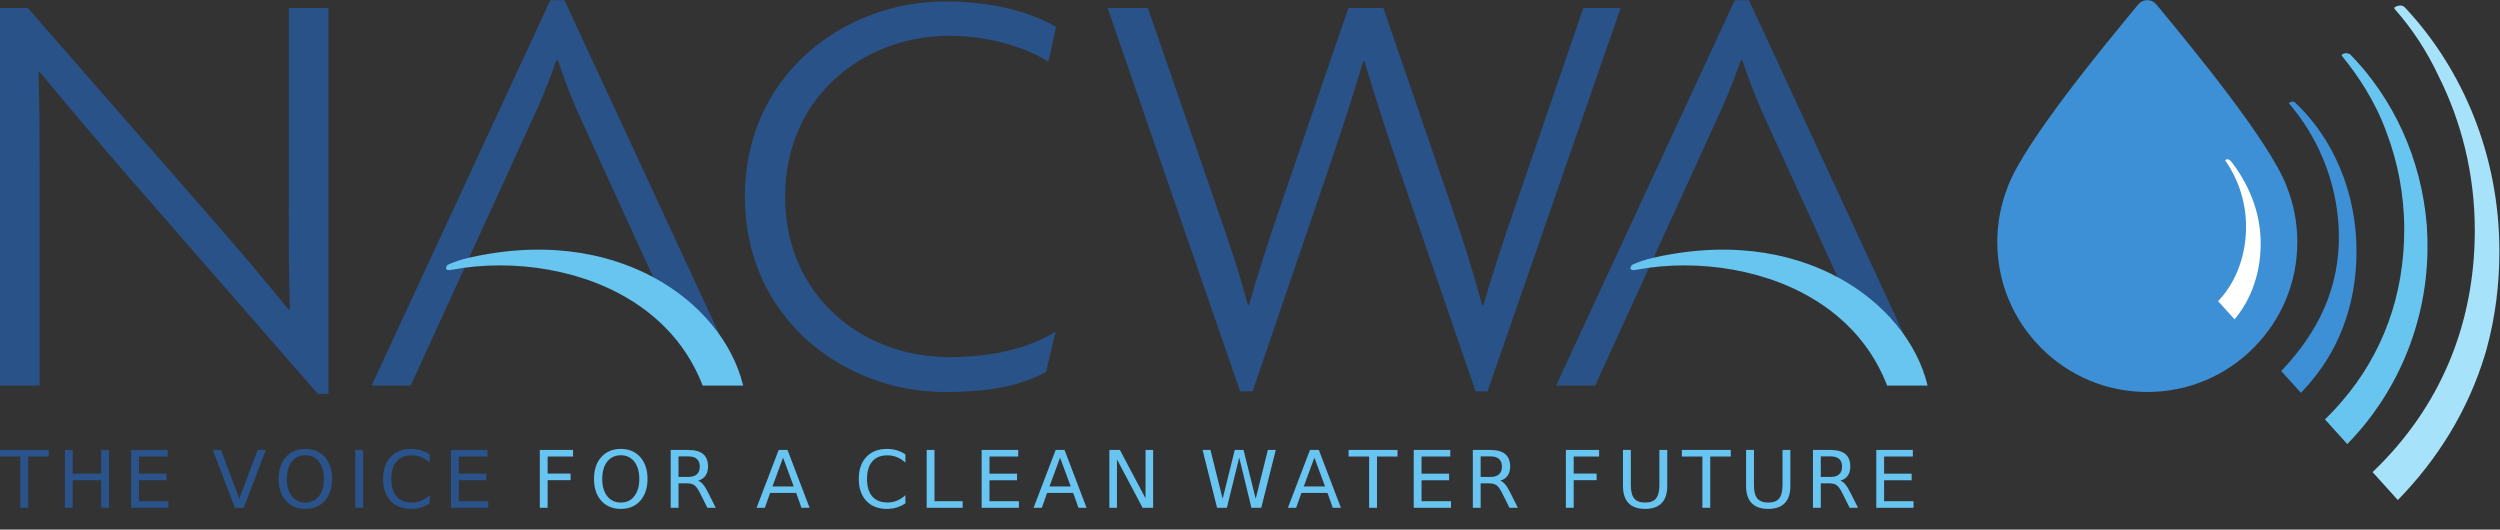 <?xml version="1.0" encoding="UTF-8" standalone="no"?>
<svg
   xmlns:dc="http://purl.org/dc/elements/1.1/"
   xmlns:cc="http://creativecommons.org/ns#"
   xmlns:rdf="http://www.w3.org/1999/02/22-rdf-syntax-ns#"
   xmlns:svg="http://www.w3.org/2000/svg"
   xmlns="http://www.w3.org/2000/svg"
   xmlns:sodipodi="http://sodipodi.sourceforge.net/DTD/sodipodi-0.dtd"
   xmlns:inkscape="http://www.inkscape.org/namespaces/inkscape"
   version="1.1"
   id="svg2"
   xml:space="preserve"
   width="762.907"
   height="161.613"
   viewBox="0 0 762.907 161.613"
   sodipodi:docname="nacwa-logo-future.eps"><rect x="0" y="0" width="762.907" height="161.613" fill="#333333" stroke="none"/><defs
     id="defs6" /><sodipodi:namedview
     pagecolor="#ffffff"
     bordercolor="#666666"
     borderopacity="1"
     objecttolerance="10"
     gridtolerance="10"
     guidetolerance="10"
     inkscape:pageopacity="0"
     inkscape:pageshadow="2"
     inkscape:window-width="640"
     inkscape:window-height="480"
     id="namedview4" /><g
     id="g10"
     inkscape:groupmode="layer"
     inkscape:label="ink_ext_XXXXXX"
     transform="matrix(1.333,0,0,-1.333,0,161.613)"><g
       id="g12"
       transform="scale(0.1)"><g
         id="g14"
         transform="scale(10)"><g
           aria-label="THE VOICE "
           transform="matrix(1,0,0,-1,3.90625e-4,4.994)"
           id="text18"
           style="font-variant:normal;font-weight:500;font-size:18.16px;font-family:Gotham;-inkscape-font-specification:Gotham-Medium;writing-mode:lr-tb;fill:#29538a;fill-opacity:1;fill-rule:nonzero;stroke:none"><path
             d="M -0.053,-13.239 H 11.146 v 1.507 H 6.446 V 0 H 4.646 v -11.731 h -4.7 z"
             id="path50" /><path
             d="m 14.857,-13.239 h 1.791 v 5.427 h 6.508 v -5.427 h 1.791 V 0 h -1.791 v -6.305 h -6.508 V 0 h -1.791 z"
             id="path52" /><path
             d="m 30.021,-13.239 h 8.371 v 1.507 h -6.579 v 3.919 h 6.305 v 1.507 h -6.305 v 4.797 h 6.739 V 0 h -8.53 z"
             id="path54" /><path
             d="m 53.773,0 -5.054,-13.239 h 1.871 l 4.194,11.146 4.203,-11.146 h 1.862 L 55.804,0 Z"
             id="path56" /><path
             d="m 69.916,-12.024 q -1.951,0 -3.103,1.454 -1.144,1.454 -1.144,3.964 0,2.501 1.144,3.955 1.153,1.454 3.103,1.454 1.951,0 3.086,-1.454 1.144,-1.454 1.144,-3.955 0,-2.509 -1.144,-3.964 -1.135,-1.454 -3.086,-1.454 z m 0,-1.454 q 2.784,0 4.451,1.871 1.667,1.862 1.667,5.001 0,3.13 -1.667,5.001 -1.667,1.862 -4.451,1.862 -2.793,0 -4.469,-1.862 -1.667,-1.862 -1.667,-5.001 0,-3.139 1.667,-5.001 1.676,-1.871 4.469,-1.871 z"
             id="path58" /><path
             d="m 81.34,-13.239 h 1.791 V 0 h -1.791 z"
             id="path60" /><path
             d="m 98.372,-12.219 v 1.889 q -0.904,-0.842 -1.933,-1.259 -1.02,-0.417 -2.172,-0.417 -2.27,0 -3.476,1.392 -1.206,1.383 -1.206,4.008 0,2.616 1.206,4.008 1.206,1.383 3.476,1.383 1.153,0 2.172,-0.417 1.029,-0.417 1.933,-1.259 v 1.871 q -0.94,0.638 -1.995,0.958 -1.046,0.319 -2.217,0.319 -3.006,0 -4.735,-1.835 -1.729,-1.844 -1.729,-5.028 0,-3.192 1.729,-5.028 1.729,-1.844 4.735,-1.844 1.188,0 2.235,0.319 1.055,0.31 1.977,0.94 z"
             id="path62" /><path
             d="m 103.241,-13.239 h 8.371 v 1.507 h -6.579 v 3.919 h 6.305 v 1.507 h -6.305 v 4.797 h 6.739 V 0 h -8.53 z"
             id="path64" /></g></g><g
         id="g20"
         transform="scale(10)"><g
           aria-label="FOR A CLEAN WATER FUTURE"
           transform="matrix(1,0,0,-1,121.798,4.994)"
           id="text24"
           style="font-variant:normal;font-weight:500;font-size:18.16px;font-family:Gotham;-inkscape-font-specification:Gotham-Medium;writing-mode:lr-tb;fill:#68c4f0;fill-opacity:1;fill-rule:nonzero;stroke:none"><path
             d="m 1.782,-13.239 h 7.608 v 1.507 H 3.573 v 3.902 h 5.249 v 1.507 H 3.573 V 0 H 1.782 Z"
             id="path67" /><path
             d="m 20.322,-12.024 q -1.951,0 -3.103,1.454 -1.144,1.454 -1.144,3.964 0,2.501 1.144,3.955 1.153,1.454 3.103,1.454 1.951,0 3.086,-1.454 1.144,-1.454 1.144,-3.955 0,-2.509 -1.144,-3.964 -1.135,-1.454 -3.086,-1.454 z m 0,-1.454 q 2.784,0 4.451,1.871 1.667,1.862 1.667,5.001 0,3.13 -1.667,5.001 -1.667,1.862 -4.451,1.862 -2.793,0 -4.469,-1.862 -1.667,-1.862 -1.667,-5.001 0,-3.139 1.667,-5.001 1.676,-1.871 4.469,-1.871 z"
             id="path69" /><path
             d="m 38.024,-6.207 q 0.576,0.195 1.117,0.834 0.55,0.638 1.1,1.756 L 42.058,0 H 40.134 L 38.44,-3.396 Q 37.784,-4.726 37.164,-5.161 36.552,-5.595 35.488,-5.595 H 33.537 V 0 h -1.791 v -13.239 h 4.043 q 2.27,0 3.387,0.949 1.117,0.949 1.117,2.864 0,1.25 -0.585,2.075 -0.576,0.825 -1.685,1.144 z m -4.487,-5.56 v 4.7 h 2.252 q 1.295,0 1.951,-0.594 0.665,-0.603 0.665,-1.765 0,-1.162 -0.665,-1.747 -0.656,-0.594 -1.951,-0.594 z"
             id="path71" /><path
             d="m 57.472,-11.474 -2.43,6.588 h 4.868 z m -1.011,-1.765 H 58.491 L 63.537,0 H 61.675 L 60.469,-3.396 H 54.501 L 53.295,0 h -1.889 z"
             id="path73" /><path
             d="m 85.478,-12.219 v 1.889 q -0.904,-0.842 -1.933,-1.259 -1.02,-0.417 -2.172,-0.417 -2.27,0 -3.476,1.392 -1.206,1.383 -1.206,4.008 0,2.616 1.206,4.008 1.206,1.383 3.476,1.383 1.153,0 2.172,-0.417 1.029,-0.417 1.933,-1.259 v 1.871 q -0.94,0.638 -1.995,0.958 -1.046,0.319 -2.217,0.319 -3.006,0 -4.735,-1.835 -1.729,-1.844 -1.729,-5.028 0,-3.192 1.729,-5.028 1.729,-1.844 4.735,-1.844 1.188,0 2.235,0.319 1.055,0.31 1.977,0.94 z"
             id="path75" /><path
             d="m 90.347,-13.239 h 1.791 v 11.731 h 6.446 V 0 h -8.238 z"
             id="path77" /><path
             d="m 102.932,-13.239 h 8.371 v 1.507 h -6.579 v 3.919 h 6.305 v 1.507 h -6.305 v 4.797 h 6.739 V 0 h -8.53 z"
             id="path79" /><path
             d="m 120.886,-11.474 -2.43,6.588 h 4.868 z m -1.011,-1.765 h 2.031 L 126.951,0 h -1.862 l -1.206,-3.396 h -5.968 L 116.709,0 h -1.889 z"
             id="path81" /><path
             d="m 132.169,-13.239 h 2.412 l 5.87,11.075 V -13.239 h 1.738 V 0 h -2.412 l -5.87,-11.075 V 0 h -1.738 z"
             id="path83" /><path
             d="m 153.508,-13.239 h 1.809 l 2.784,11.19 2.775,-11.19 h 2.013 l 2.784,11.19 2.775,-11.19 h 1.818 L 166.941,0 h -2.252 L 161.896,-11.492 159.076,0 h -2.252 z"
             id="path85" /><path
             d="m 179.106,-11.474 -2.43,6.588 h 4.868 z m -1.011,-1.765 h 2.031 L 185.171,0 h -1.862 l -1.206,-3.396 h -5.968 L 174.929,0 h -1.889 z"
             id="path87" /><path
             d="m 186.937,-13.239 h 11.199 v 1.507 h -4.7 V 0 h -1.8 v -11.731 h -4.7 z"
             id="path89" /><path
             d="m 201.848,-13.239 h 8.371 v 1.507 h -6.579 v 3.919 h 6.305 v 1.507 h -6.305 v 4.797 h 6.739 V 0 h -8.53 z"
             id="path91" /><path
             d="m 221.655,-6.207 q 0.576,0.195 1.117,0.834 0.55,0.638 1.1,1.756 L 225.69,0 h -1.924 l -1.694,-3.396 q -0.656,-1.33 -1.277,-1.765 -0.612,-0.434 -1.676,-0.434 h -1.951 V 0 h -1.791 v -13.239 h 4.043 q 2.27,0 3.387,0.949 1.117,0.949 1.117,2.864 0,1.25 -0.585,2.075 -0.576,0.825 -1.685,1.144 z m -4.487,-5.56 v 4.7 h 2.252 q 1.295,0 1.951,-0.594 0.665,-0.603 0.665,-1.765 0,-1.162 -0.665,-1.747 -0.656,-0.594 -1.951,-0.594 z"
             id="path93" /><path
             d="m 236.678,-13.239 h 7.608 v 1.507 h -5.817 v 3.902 h 5.249 v 1.507 h -5.249 V 0 h -1.791 z"
             id="path95" /><path
             d="m 249.749,-13.239 h 1.8 v 8.042 q 0,2.128 0.771,3.068 0.771,0.931 2.501,0.931 1.72,0 2.492,-0.931 0.771,-0.94 0.771,-3.068 v -8.042 h 1.8 v 8.264 q 0,2.589 -1.286,3.91 -1.277,1.321 -3.777,1.321 -2.509,0 -3.795,-1.321 -1.277,-1.321 -1.277,-3.91 z"
             id="path97" /><path
             d="m 263.227,-13.239 h 11.199 v 1.507 h -4.7 V 0 h -1.8 v -11.731 h -4.7 z"
             id="path99" /><path
             d="m 277.933,-13.239 h 1.8 v 8.042 q 0,2.128 0.771,3.068 0.771,0.931 2.501,0.931 1.72,0 2.492,-0.931 0.771,-0.94 0.771,-3.068 v -8.042 h 1.8 v 8.264 q 0,2.589 -1.286,3.91 -1.277,1.321 -3.777,1.321 -2.509,0 -3.795,-1.321 -1.277,-1.321 -1.277,-3.91 z"
             id="path101" /><path
             d="m 299.524,-6.207 q 0.576,0.195 1.117,0.834 0.55,0.638 1.1,1.756 L 303.558,0 h -1.924 l -1.694,-3.396 q -0.656,-1.33 -1.277,-1.765 -0.612,-0.434 -1.676,-0.434 h -1.951 V 0 h -1.791 v -13.239 h 4.043 q 2.27,0 3.387,0.949 1.117,0.949 1.117,2.864 0,1.25 -0.585,2.075 -0.576,0.825 -1.685,1.144 z m -4.487,-5.56 v 4.7 h 2.252 q 1.295,0 1.951,-0.594 0.665,-0.603 0.665,-1.765 0,-1.162 -0.665,-1.747 -0.656,-0.594 -1.951,-0.594 z"
             id="path103" /><path
             d="m 307.737,-13.239 h 8.371 v 1.507 h -6.579 v 3.919 h 6.305 v 1.507 h -6.305 v 4.797 h 6.739 V 0 h -8.53 z"
             id="path105" /></g></g><path
         d="m 661.082,733.551 c 0,-73.156 0,-151.723 2.711,-228.942 l -2.711,-1.355 C 604.188,573.695 524.262,667.168 464.656,734.902 L 63.672,1194.14 H 0 V 329.855 h 90.766 v 476.844 c 0,78.574 0,159.852 -2.711,239.781 l 2.711,1.35 C 150.367,976.035 228.945,882.559 302.094,798.574 L 727.465,310.891 h 24.383 V 1194.14 H 661.082 V 733.551"
         style="fill:#295289;fill-opacity:1;fill-rule:nonzero;stroke:none"
         id="path26" /><path
         d="m 2172.56,1130.46 c 92.12,0 177.46,-27.08 227.58,-59.6 l 17.62,79.93 c -58.25,33.87 -143.6,58.25 -254.69,58.25 -228.94,0 -457.88,-166.62 -457.88,-447.048 0,-277.703 226.23,-447.039 457.88,-447.039 108.38,0 177.47,16.258 231.65,46.059 l 21.68,92.121 c -60.96,-37.938 -143.59,-58.254 -243.84,-58.254 -197.79,0 -375.25,139.531 -375.25,367.113 0,228.946 180.17,368.468 375.25,368.468"
         style="fill:#295289;fill-opacity:1;fill-rule:nonzero;stroke:none"
         id="path28" /><path
         d="M 3624.78,1194.14 3469,740.316 c -25.74,-73.148 -51.48,-153.074 -73.16,-226.222 h -2.71 c -20.32,74.5 -44.7,153.074 -70.44,226.222 L 3166.9,1194.14 h -79.92 l -155.8,-453.824 c -24.38,-71.789 -50.12,-149.007 -71.79,-226.222 h -2.71 c -20.32,78.566 -47.41,155.785 -71.8,226.222 l -157.14,453.824 h -92.12 l 303.45,-877.835 h 28.45 l 172.04,503.945 c 27.09,78.57 52.84,157.145 81.28,251.97 h 2.71 c 28.45,-94.825 54.19,-173.4 81.28,-251.97 l 173.4,-503.945 h 27.1 l 304.8,877.835 h -85.35"
         style="fill:#295289;fill-opacity:1;fill-rule:nonzero;stroke:none"
         id="path30" /><path
         d="m 3926.56,930.816 c 20.11,42.508 41.9,93.814 58.66,143.654 h 3.35 c 16.77,-49.84 36.88,-101.146 56.99,-143.654 l 235.23,-514.773 41.25,-67.008 -1.87,-19.18 h 92.65 l -408.94,881.895 h -32.53 L 3562.4,329.855 h 89.36 l 274.8,600.961"
         style="fill:#295289;fill-opacity:1;fill-rule:nonzero;stroke:none"
         id="path32" /><path
         d="m 3856.08,604.875 c 75.4,0 151.63,-13.609 219.45,-39.977 83.06,-32.296 192.11,-99.3 244.64,-235.152 l 92.65,0.109 c -24.08,99.399 -99.26,190.098 -203.64,246.801 -83.68,45.457 -224.92,90.356 -422.64,46.071 -21.17,-4.743 -35.6,-10.141 -50.67,-16.789 -1.45,-2.063 -4.28,-7.125 -2.63,-9.743 1.37,-2.187 6.06,-2.66 13.22,-1.312 35.6,6.695 72.51,9.992 109.62,9.992"
         style="fill:#67c5f0;fill-opacity:1;fill-rule:nonzero;stroke:none"
         id="path34" /><path
         d="m 1214.98,930.816 c 20.12,42.508 41.9,93.814 58.67,143.654 h 3.35 c 16.76,-49.84 36.88,-101.146 56.99,-143.654 l 235.23,-514.773 41.25,-67.008 -1.87,-19.18 h 92.64 L 1292.3,1211.75 h -32.53 L 850.824,329.855 h 89.36 l 274.796,600.961"
         style="fill:#295289;fill-opacity:1;fill-rule:nonzero;stroke:none"
         id="path36" /><path
         d="m 1144.51,604.875 c 75.4,0 151.63,-13.609 219.44,-39.977 83.06,-32.296 192.12,-99.3 244.65,-235.152 l 92.64,0.109 c -24.07,99.399 -99.26,190.098 -203.64,246.801 -83.67,45.457 -224.92,90.356 -422.64,46.071 -21.17,-4.743 -35.6,-10.141 -50.66,-16.789 -1.46,-2.063 -4.28,-7.125 -2.64,-9.743 1.38,-2.187 6.07,-2.66 13.23,-1.312 35.6,6.695 72.51,9.992 109.62,9.992"
         style="fill:#67c5f0;fill-opacity:1;fill-rule:nonzero;stroke:none"
         id="path38" /><path
         d="m 5235.51,783.828 -0.38,1.242 c -0.07,0.223 -0.12,0.45 -0.21,0.688 -38.79,102.183 -217.28,318.302 -293.5,410.592 l -4.89,5.94 c -5.13,6.21 -12.69,9.77 -20.74,9.77 -8.05,0 -15.61,-3.56 -20.73,-9.77 l -4.91,-5.94 c -76.21,-92.29 -254.69,-308.409 -293.49,-410.592 -0.08,-0.238 -0.15,-0.488 -0.21,-0.738 l -0.37,-1.176 c -15.74,-40.082 -23.71,-82.254 -23.71,-125.356 0,-91.73 35.72,-177.968 100.58,-242.832 64.87,-64.863 151.12,-100.586 242.84,-100.586 91.73,0 177.97,35.723 242.84,100.586 64.86,64.864 100.58,151.102 100.58,242.832 0,43.09 -7.98,85.258 -23.7,125.34"
         style="fill:#3d90d5;fill-opacity:1;fill-rule:nonzero;stroke:none"
         id="path40" /><path
         d="m 5394.75,637.426 c 0,137.129 -54.89,259.972 -140.59,340.226 -5.4,4.215 -9.33,1.52 -12.36,0.114 -0.88,-0.411 -1.43,-1.145 -1.72,-1.934 61.58,-71.867 102.78,-163.547 112.24,-263.355 0.19,-1.872 0.35,-3.719 0.5,-5.571 0.41,-4.953 0.75,-9.918 1,-14.902 0.01,-0.145 0.01,-0.285 0.02,-0.426 0.16,-3.324 0.31,-6.656 0.4,-9.996 3.58,-127.996 -48.28,-231.059 -131.91,-318.57 l 45.03,-49.836 c 1.92,1.957 3.83,3.933 5.72,5.937 78.7,83.371 121.67,192.024 121.67,318.313"
         style="fill:#3d90d5;fill-opacity:1;fill-rule:nonzero;stroke:none"
         id="path42" /><path
         d="m 5175.22,664.223 c -2.11,66.875 -28.11,126.695 -64.97,175.457 -10.72,14.183 -16.05,5.629 -16.05,5.629 28.39,-40.649 45.86,-90.149 47.54,-143.571 2.17,-69.168 -21.34,-134.574 -63.87,-178.715 l 37.63,-41.582 c 40.02,47.028 61.93,112.387 59.72,182.782"
         style="fill:#ffffff;fill-opacity:1;fill-rule:nonzero;stroke:none"
         id="path44" /><path
         d="m 5555.76,694.996 c -12.02,154.082 -77.06,292.27 -175.24,392.654 -0.97,0.99 -10.14,6.06 -18.47,0.22 -1.26,-0.88 -1.58,-2.57 -0.56,-3.72 34.93,-42.69 75.57,-101.959 101.18,-172.865 26.62,-69.336 41.33,-145.078 41.33,-224.324 0,-152.078 -49.91,-285.406 -142.22,-392.867 -12.45,-14.633 -25.56,-28.582 -39.31,-41.754 l 51.05,-56.5 c 0.32,0.308 0.64,0.621 0.96,0.93 108.64,110.707 179.99,267.8 182.72,440.652 0.31,19.43 -0.21,38.629 -1.44,57.574"
         style="fill:#67c5f0;fill-opacity:1;fill-rule:nonzero;stroke:none"
         id="path46" /><path
         d="m 5693.35,416.195 c 18.81,69.598 28.49,143.457 28.49,221.047 0,218.336 -83.08,416.428 -216.77,558.598 -7.82,7.33 -18.44,2.48 -22.51,0.23 -1.52,-0.84 -1.74,-2.87 -0.51,-4.24 40.99,-46.37 73.64,-96.45 100.34,-153.17 53.03,-105.57 83.15,-225.93 83.15,-353.469 0,-217.824 -81,-405.234 -229.31,-549.043 -1.56,-1.507 -3.16,-2.988 -4.73,-4.488 l 57.81,-63.988 c 89.05,90.797 161.41,204.469 200.68,336.656 0.66,2.285 1.32,4.574 1.95,6.867 0.48,1.668 0.95,3.332 1.41,5"
         style="fill:#a6e2f9;fill-opacity:1;fill-rule:nonzero;stroke:none"
         id="path48" /></g></g></svg>
